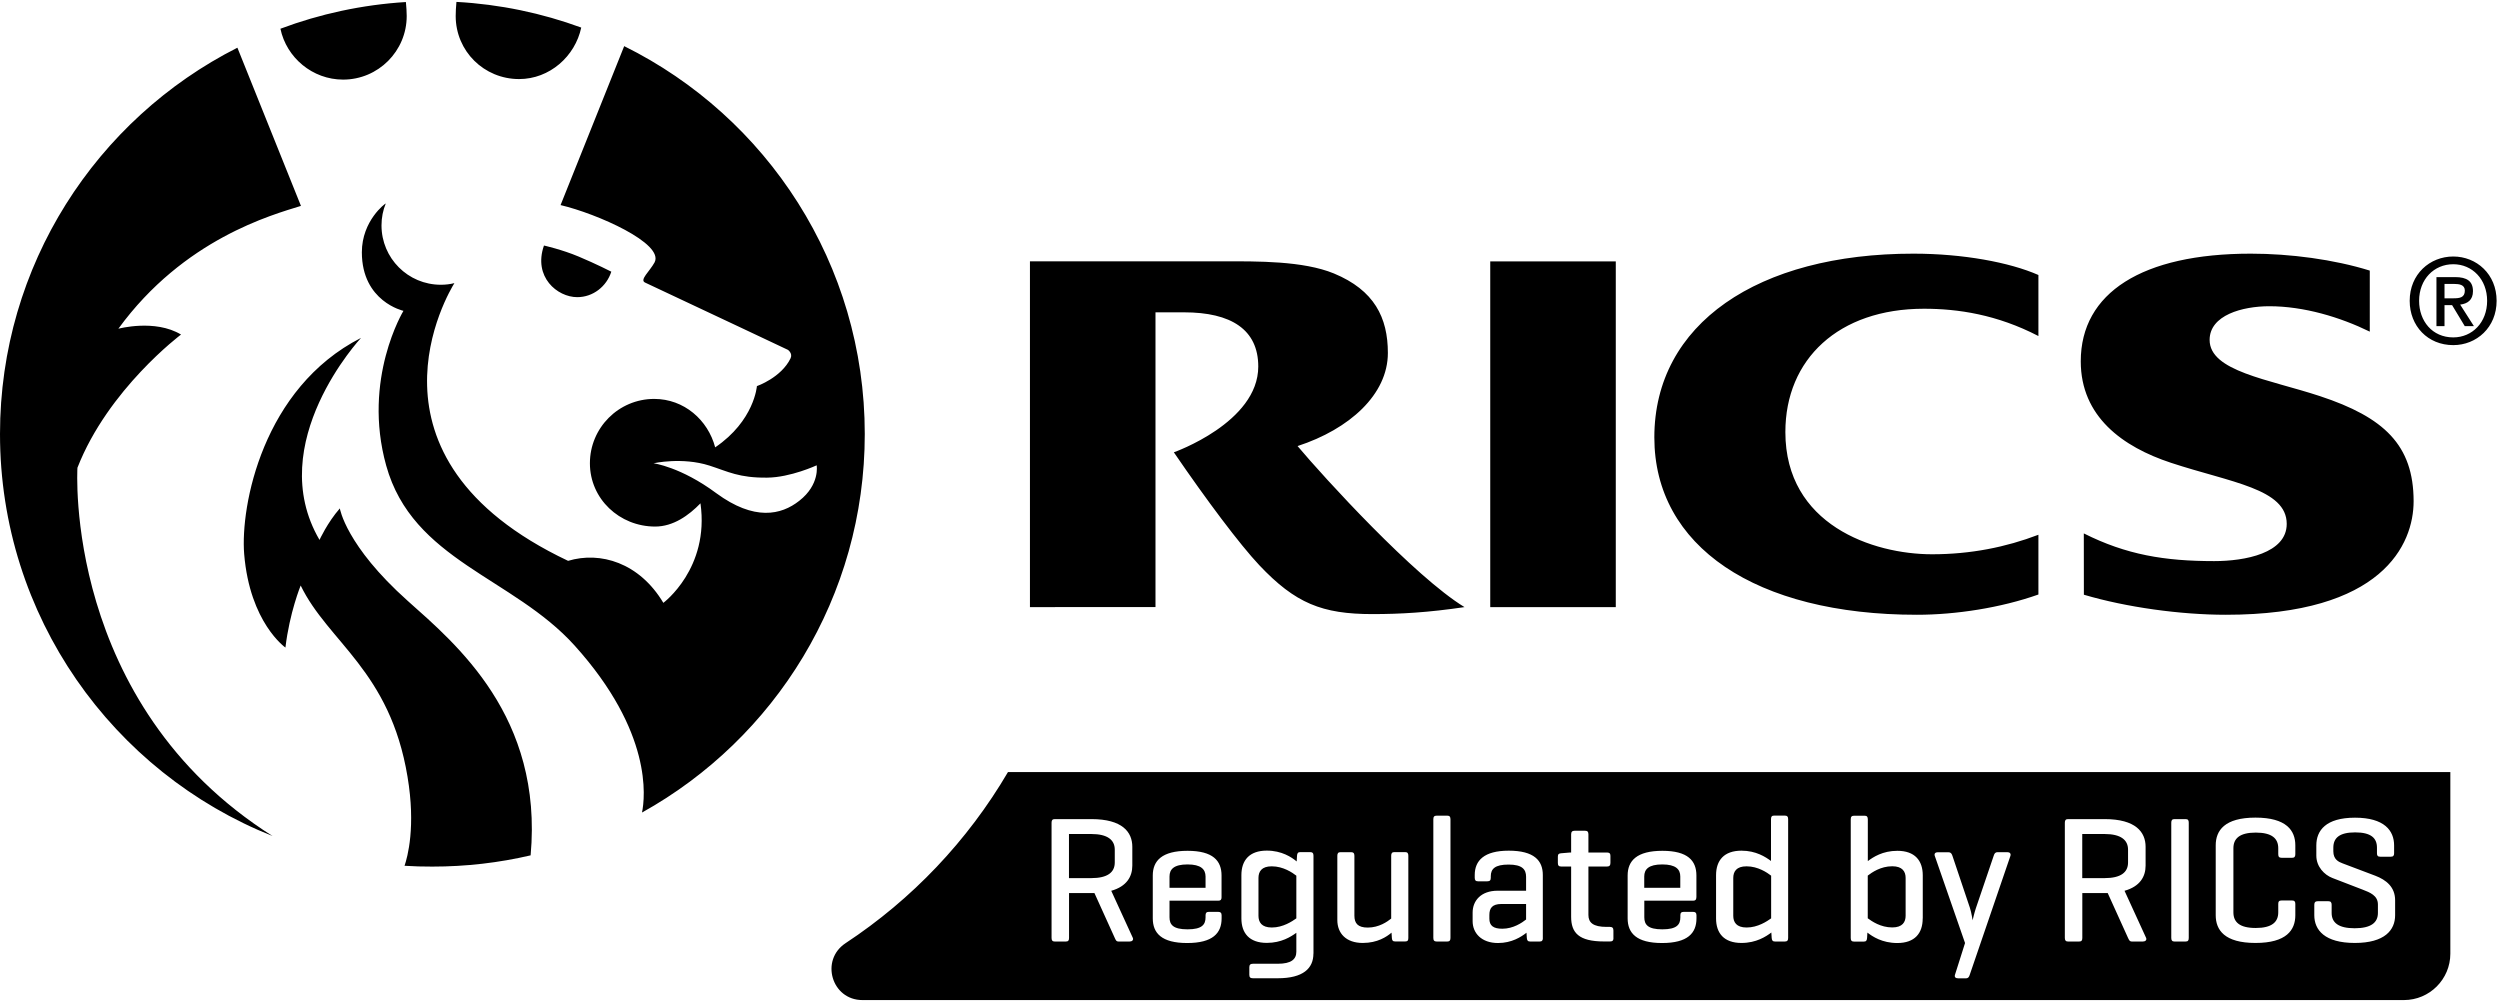 <?xml version="1.0" encoding="UTF-8" standalone="no"?>
<!DOCTYPE svg PUBLIC "-//W3C//DTD SVG 1.1//EN" "http://www.w3.org/Graphics/SVG/1.1/DTD/svg11.dtd">
<svg width="100%" height="100%" viewBox="0 0 369 148" version="1.1" xmlns="http://www.w3.org/2000/svg" xmlns:xlink="http://www.w3.org/1999/xlink" xml:space="preserve" xmlns:serif="http://www.serif.com/" style="fill-rule:evenodd;clip-rule:evenodd;stroke-linejoin:round;stroke-miterlimit:2;">
    <g transform="matrix(1,0,0,1,-236,-224)">
        <path d="M247.43,293.04C251.96,281.44 262.72,273.38 262.72,273.38C258.87,271.06 253.47,272.52 253.47,272.52C263.13,259.26 276.18,255.71 280.42,254.39L271.04,231.04C250.26,241.56 236,263.13 236,288.05C236,314.98 252.66,338.02 276.23,347.4C245.26,327.82 247.43,293.04 247.43,293.04ZM296.18,312.69C287.03,304.52 286.16,299.04 286.16,299.04C284.33,301.12 283.16,303.69 283.16,303.69C274.81,289.41 289.29,273.87 289.29,273.87C274.77,281.27 271.47,298.69 272.04,305.77C272.87,315.92 278.13,319.58 278.13,319.58C278.74,314.41 280.38,310.42 280.38,310.42C284.43,318.78 293.56,322.99 296.15,338.64C297.39,346.03 296.15,350.5 295.71,351.79C297.07,351.88 298.43,351.91 299.8,351.91C304.81,351.91 309.66,351.34 314.32,350.25C316.18,329.75 303.3,319.04 296.18,312.69ZM321.2,267.86C323.54,267.86 325.53,266.28 326.23,264.1C326.23,264.1 324.03,262.97 321.41,261.87C318.94,260.83 316.29,260.24 316.29,260.24C314.67,264.88 318.26,267.86 321.2,267.86ZM286.64,235.75C291.83,235.75 296.03,231.54 296.03,226.36C296.03,225.82 295.98,224.96 295.91,224.3C289.43,224.7 283.2,226.06 277.39,228.24C278.28,232.5 282.12,235.75 286.64,235.75ZM312.62,235.67C317.12,235.67 320.89,232.32 321.79,228.07C315.99,225.94 309.79,224.63 303.37,224.28C303.3,224.92 303.26,225.88 303.26,226.38C303.27,231.55 307.44,235.67 312.62,235.67ZM578.43,282.47C570.81,279.96 562.14,278.8 562.14,274.17C562.14,270.51 566.99,269.2 570.95,269.2C576.06,269.2 581.4,270.81 585.78,272.95L585.78,263.94C580.47,262.29 574.04,261.44 568.21,261.44C552.21,261.44 543.12,267.2 543.12,277.33C543.12,285.5 549.31,289.96 556.44,292.31C565.26,295.22 573.52,296.13 573.52,301.33C573.52,305.66 567.36,306.82 562.81,306.82C555.52,306.82 549.85,305.89 543.57,302.73L543.58,311.78C549.86,313.64 557.85,314.74 564.54,314.74C587.66,314.74 592.25,304.36 592.25,297.97C592.24,289.67 587.87,285.59 578.43,282.47ZM328.13,230.81L318.74,254.27C324.09,255.53 334.1,259.94 332.61,262.74C331.89,264.06 330.35,265.32 331.22,265.71C340.88,270.24 352.3,275.64 352.3,275.64C352.3,275.64 353.03,276.15 352.69,276.88C351.32,279.74 347.72,280.99 347.72,280.99C347.72,280.99 347.35,286.1 341.56,290.03C340.49,285.98 336.96,282.88 332.56,282.88C327.31,282.88 323.07,287.15 323.07,292.38C323.07,297.64 327.44,301.72 332.7,301.72C335.38,301.72 337.67,300.07 339.39,298.29C340.75,307.91 333.91,312.98 333.91,312.98C330.36,307.04 324.6,305.35 319.85,306.78C287.45,291.45 302.36,266.95 303.07,265.79C302.43,265.95 301.76,266.03 301.07,266.03C296.22,266.03 292.31,262.11 292.31,257.27C292.31,256.12 292.53,255.03 292.94,254.03C292.89,254 289.41,256.56 289.41,261.24C289.41,268.52 295.55,269.88 295.55,269.88C295.55,269.88 289.44,279.92 293,292.71C296.9,306.75 311.71,309.19 320.82,319.29C332.33,332.06 331.22,341.67 330.76,343.93C350.37,333.03 363.64,312.09 363.64,288.06C363.64,262.96 349.18,241.24 328.13,230.81ZM353.97,297.92C351.3,300.03 347.33,300.91 341.73,296.8C336.49,292.91 332.46,292.38 332.46,292.38C332.46,292.38 336.67,291.43 340.71,292.72C343.45,293.6 345.08,294.55 349.24,294.5C352.69,294.47 356.54,292.68 356.54,292.68C356.54,292.68 357.05,295.52 353.97,297.92ZM598.1,261.86C594.64,261.86 591.67,264.47 591.67,268.4C591.67,272.12 594.34,274.94 598.1,274.94C601.53,274.94 604.5,272.34 604.5,268.4C604.5,264.46 601.53,261.86 598.1,261.86ZM598.1,273.8C594.99,273.8 593.06,271.37 593.06,268.4C593.06,265.22 595.26,263 598.1,263C600.9,263 603.1,265.22 603.1,268.4C603.1,271.6 600.9,273.8 598.1,273.8ZM480.18,288.56C480.18,304.63 495.12,314.74 518.94,314.74C524.67,314.74 531.3,313.72 536.87,311.75L536.87,302.93C532.09,304.76 526.86,305.81 521.18,305.81C512.43,305.81 499.52,301.46 499.52,287.77C499.52,277.02 507.36,269.57 519.98,269.57C524.98,269.57 530.74,270.42 536.87,273.6L536.87,264.59C532.62,262.72 525.74,261.44 518.43,261.44C495.47,261.43 480.18,271.79 480.18,288.56ZM601.01,266.98C601.01,265.51 600.12,264.9 598.37,264.9L595.62,264.9L595.62,272.14L596.81,272.14L596.81,269.04L597.93,269.04L599.8,272.14L601.15,272.14L599.12,268.96C600.2,268.83 601.01,268.29 601.01,266.98ZM596.81,268.03L596.81,265.91L598.24,265.91C598.95,265.91 599.81,266.01 599.81,266.89C599.81,267.94 599.02,268.03 598.13,268.03L596.81,268.03ZM455.96,313.61L474.49,313.61L474.49,262.58L455.96,262.58L455.96,313.61ZM427.52,289.84C435.19,287.34 440.85,282.22 440.85,276.1C440.85,270.88 438.85,266.83 432.88,264.36C428.32,262.49 421.57,262.57 416.6,262.57L388.02,262.57L388.02,313.61L406.55,313.6L406.55,270.1L410.77,270.1C417.71,270.1 421.72,272.64 421.72,278.1C421.72,286.37 409.26,290.76 409.26,290.76C414.13,297.88 418.99,304.36 421.87,307.42C427.19,313.05 431.13,314.64 438.58,314.64C442.71,314.64 446.82,314.4 452.16,313.61C444.77,309.11 431.43,294.49 427.52,289.84Z" style="fill-rule:nonzero;"/>
        <path d="M421.75,353.59L421.75,359.17C421.75,360.1 422.2,360.9 423.72,360.9C425.39,360.9 426.75,359.97 427.34,359.55L427.34,353.25C426.76,352.8 425.4,351.87 423.72,351.87C422.2,351.86 421.75,352.66 421.75,353.59ZM384.78,337.95C378.83,348.1 370.61,356.75 360.81,363.21C357.01,365.71 358.75,371.61 363.29,371.61L590.82,371.61C594.6,371.61 597.67,368.54 597.67,364.76L597.67,337.96L384.78,337.96L384.78,337.95ZM402.72,362.97L401.12,362.97C400.75,362.97 400.69,362.76 400.54,362.44L397.54,355.82L393.79,355.82L393.79,362.44C393.79,362.81 393.68,362.97 393.31,362.97L391.69,362.97C391.34,362.97 391.21,362.81 391.21,362.44L391.21,345.43C391.21,345.06 391.34,344.9 391.69,344.9L397.09,344.9C401.66,344.9 403.13,346.81 403.13,348.99L403.13,351.76C403.13,353.38 402.3,354.84 400.02,355.48L403.21,362.44C403.33,362.76 403.09,362.97 402.72,362.97ZM416.3,356.46C416.3,356.78 416.17,356.94 415.85,356.94L408.62,356.94L408.62,359.39C408.62,360.48 409.15,361.17 411.28,361.17C413.41,361.17 413.94,360.48 413.94,359.39L413.94,359.1C413.94,358.75 414.07,358.59 414.44,358.59L415.8,358.59C416.15,358.59 416.31,358.75 416.31,359.1L416.31,359.55C416.31,361.73 415.01,363.19 411.23,363.19C407.45,363.19 406.15,361.73 406.15,359.55L406.15,353.22C406.15,351.04 407.51,349.58 411.28,349.58C415.03,349.58 416.3,351.04 416.3,353.22L416.3,356.46ZM429.86,364.75C429.86,366.93 428.35,368.39 424.6,368.39L420.93,368.39C420.56,368.39 420.4,368.26 420.4,367.88L420.4,366.76C420.4,366.41 420.56,366.25 420.93,366.25L424.6,366.25C426.59,366.25 427.34,365.59 427.34,364.47L427.34,361.68C426.54,362.26 425.13,363.17 422.98,363.17C420.4,363.17 419.23,361.73 419.23,359.55L419.23,353.17C419.23,350.99 420.4,349.55 422.98,349.55C425.19,349.55 426.65,350.53 427.39,351.15L427.44,350.3C427.47,349.93 427.57,349.77 427.95,349.77L429.36,349.77C429.73,349.77 429.87,349.93 429.87,350.3L429.87,364.75L429.86,364.75ZM443.87,362.46C443.87,362.83 443.74,362.96 443.39,362.96L441.95,362.96C441.58,362.96 441.47,362.83 441.44,362.46L441.39,361.66C440.67,362.27 439.32,363.18 437.14,363.18C434.69,363.18 433.39,361.77 433.39,359.8L433.39,350.31C433.39,349.94 433.52,349.78 433.87,349.78L435.41,349.78C435.76,349.78 435.91,349.94 435.91,350.31L435.91,359.16C435.91,360.28 436.42,360.91 437.88,360.91C439.55,360.91 440.78,360.03 441.34,359.58L441.34,350.3C441.34,349.93 441.47,349.77 441.82,349.77L443.39,349.77C443.74,349.77 443.87,349.93 443.87,350.3L443.87,362.46ZM450.09,362.44C450.09,362.81 449.96,362.97 449.61,362.97L448.07,362.97C447.7,362.97 447.56,362.81 447.56,362.44L447.56,344.92C447.56,344.55 447.69,344.39 448.07,344.39L449.61,344.39C449.96,344.39 450.09,344.55 450.09,344.92L450.09,362.44ZM463.73,362.44C463.73,362.81 463.6,362.97 463.25,362.97L461.87,362.97C461.5,362.97 461.39,362.81 461.36,362.44L461.31,361.67C460.54,362.28 459.13,363.19 457.11,363.19C454.64,363.19 453.36,361.7 453.36,359.97L453.36,358.69C453.36,356.96 454.58,355.47 457.05,355.47L461.25,355.47L461.25,353.42C461.25,352.33 460.69,351.61 458.67,351.61C456.65,351.61 456.04,352.25 456.04,353.34L456.04,353.55C456.04,353.92 455.91,354.08 455.53,354.08L454.15,354.08C453.8,354.08 453.67,353.92 453.67,353.55L453.67,353.15C453.67,351.02 455.05,349.56 458.69,349.56C462.44,349.56 463.72,351.02 463.72,353.15L463.72,362.44L463.73,362.44ZM474.15,362.46C474.15,362.83 473.99,362.96 473.64,362.96L472.76,362.96C469.01,362.96 467.9,361.66 467.9,359.32L467.9,351.9L466.44,351.9C466.07,351.9 465.94,351.74 465.94,351.37L465.94,350.44C465.94,350.09 466.07,349.96 466.44,349.94L467.74,349.83L467.9,349.83L467.9,347.15C467.9,346.78 468.06,346.62 468.4,346.62L469.97,346.62C470.32,346.62 470.45,346.78 470.45,347.15L470.45,349.83L473.19,349.83C473.54,349.83 473.7,349.96 473.7,350.31L473.7,351.37C473.7,351.74 473.54,351.9 473.19,351.9L470.45,351.9L470.45,359.05C470.45,360.17 471.14,360.81 473.13,360.81L473.63,360.81C473.98,360.81 474.14,360.97 474.14,361.34L474.14,362.46L474.15,362.46ZM486.38,356.46C486.38,356.78 486.25,356.94 485.93,356.94L478.7,356.94L478.7,359.39C478.7,360.48 479.23,361.17 481.36,361.17C483.49,361.17 484.02,360.48 484.02,359.39L484.02,359.1C484.02,358.75 484.15,358.59 484.53,358.59L485.89,358.59C486.24,358.59 486.4,358.75 486.4,359.1L486.4,359.55C486.4,361.73 485.1,363.19 481.32,363.19C477.55,363.19 476.24,361.73 476.24,359.55L476.24,353.22C476.24,351.04 477.6,349.58 481.37,349.58C485.12,349.58 486.39,351.04 486.39,353.22L486.39,356.46L486.38,356.46ZM499.93,362.44C499.93,362.81 499.8,362.97 499.42,362.97L498.01,362.97C497.64,362.97 497.53,362.81 497.5,362.44L497.45,361.64C496.68,362.22 495.24,363.18 493.04,363.18C490.46,363.18 489.29,361.74 489.29,359.56L489.29,353.18C489.29,351 490.46,349.56 493.04,349.56C495.19,349.56 496.6,350.49 497.4,351.08L497.4,344.91C497.4,344.54 497.51,344.38 497.88,344.38L499.42,344.38C499.79,344.38 499.93,344.54 499.93,344.91L499.93,362.44ZM519.79,359.57C519.79,361.75 518.62,363.19 516.04,363.19C513.81,363.19 512.37,362.23 511.63,361.65L511.58,362.45C511.55,362.82 511.45,362.98 511.08,362.98L509.67,362.98C509.3,362.98 509.17,362.82 509.17,362.45L509.17,344.93C509.17,344.56 509.3,344.4 509.67,344.4L511.21,344.4C511.56,344.4 511.69,344.56 511.69,344.93L511.69,351.1C512.46,350.52 513.87,349.58 516.05,349.58C518.63,349.58 519.8,351.02 519.8,353.2L519.8,359.57L519.79,359.57ZM532.74,350.32L526.73,367.89C526.65,368.16 526.52,368.4 526.17,368.4L525.03,368.4C524.66,368.4 524.45,368.24 524.55,367.89L526.04,363.19L521.57,350.32C521.46,349.97 521.68,349.79 522.02,349.79L523.59,349.79C523.94,349.79 524.07,350 524.18,350.32L526.76,358C527,358.74 527.13,359.73 527.16,359.83C527.19,359.7 527.4,358.77 527.64,358.05L530.27,350.31C530.38,349.96 530.51,349.78 530.85,349.78L532.28,349.78C532.63,349.78 532.84,349.97 532.74,350.32ZM552.28,362.97L550.69,362.97C550.32,362.97 550.26,362.76 550.1,362.44L547.1,355.82L543.35,355.82L543.35,362.44C543.35,362.81 543.24,362.97 542.87,362.97L541.25,362.97C540.91,362.97 540.77,362.81 540.77,362.44L540.77,345.43C540.77,345.06 540.9,344.9 541.25,344.9L546.65,344.9C551.22,344.9 552.69,346.81 552.69,348.99L552.69,351.76C552.69,353.38 551.87,354.84 549.58,355.48L552.77,362.44C552.89,362.76 552.65,362.97 552.28,362.97ZM559.06,362.44C559.06,362.81 558.95,362.97 558.58,362.97L556.96,362.97C556.62,362.97 556.48,362.81 556.48,362.44L556.48,345.43C556.48,345.06 556.61,344.9 556.96,344.9L558.58,344.9C558.95,344.9 559.06,345.06 559.06,345.43L559.06,362.44ZM574.79,350.08C574.79,350.45 574.66,350.61 574.31,350.61L572.77,350.61C572.4,350.61 572.27,350.45 572.27,350.08L572.27,349.2C572.27,347.76 571.34,346.89 568.95,346.89C566.56,346.89 565.65,347.77 565.65,349.2L565.65,358.66C565.65,360.1 566.55,360.97 568.95,360.97C571.34,360.97 572.27,360.09 572.27,358.66L572.27,357.41C572.27,357.06 572.4,356.91 572.77,356.91L574.31,356.91C574.66,356.91 574.79,357.07 574.79,357.41L574.79,359.09C574.79,361.27 573.49,363.18 568.91,363.18C564.34,363.18 563.04,361.27 563.04,359.09L563.04,348.77C563.04,346.59 564.34,344.68 568.91,344.68C573.48,344.68 574.79,346.59 574.79,348.77L574.79,350.08ZM589.52,359.09C589.52,361.27 588,363.18 583.57,363.18C579.13,363.18 577.59,361.27 577.59,359.09L577.59,357.55C577.59,357.18 577.75,357.02 578.1,357.02L579.67,357.02C580.01,357.02 580.15,357.18 580.15,357.55L580.15,358.75C580.15,360.19 581.16,361.01 583.55,361.01C585.94,361.01 586.98,360.19 586.98,358.75L586.98,357.5C586.98,356.17 585.78,355.72 584.75,355.32L580.26,353.59C579.09,353.14 577.89,351.94 577.89,350.29L577.89,348.78C577.89,346.6 579.27,344.69 583.6,344.69C587.93,344.69 589.37,346.6 589.37,348.78L589.37,349.95C589.37,350.29 589.24,350.45 588.89,350.45L587.32,350.45C586.95,350.45 586.84,350.29 586.84,349.95L586.84,349.12C586.84,347.69 585.96,346.86 583.62,346.86C581.28,346.86 580.4,347.69 580.4,349.12L580.4,349.65C580.4,350.87 581.2,351.22 581.76,351.43L586.6,353.26C588.19,353.87 589.52,354.91 589.52,356.88L589.52,359.09ZM411.28,351.59C409.26,351.59 408.62,352.31 408.62,353.37L408.62,355.04L413.94,355.04L413.94,353.37C413.93,352.31 413.27,351.59 411.28,351.59ZM400.54,351.3L400.54,349.41C400.54,347.98 399.48,347.1 397.08,347.1L393.78,347.1L393.78,353.61L397.08,353.61C399.47,353.61 400.54,352.76 400.54,351.3ZM455.83,359.06L455.83,359.59C455.83,360.63 456.42,361.08 457.74,361.08C459.36,361.08 460.64,360.2 461.25,359.72L461.25,357.43L457.58,357.43C456.26,357.44 455.83,358.03 455.83,359.06ZM491.83,353.59L491.83,359.17C491.83,360.1 492.28,360.9 493.8,360.9C495.47,360.9 496.83,359.97 497.42,359.55L497.42,353.25C496.84,352.8 495.48,351.87 493.8,351.87C492.28,351.86 491.83,352.66 491.83,353.59ZM481.35,351.59C479.33,351.59 478.69,352.31 478.69,353.37L478.69,355.04L484.01,355.04L484.01,353.37C484.01,352.31 483.35,351.59 481.35,351.59ZM515.3,351.86C513.57,351.86 512.27,352.79 511.68,353.24L511.68,359.54C512.27,359.97 513.57,360.89 515.3,360.89C516.81,360.89 517.27,360.09 517.27,359.16L517.27,353.58C517.27,352.66 516.81,351.86 515.3,351.86ZM550.1,351.3L550.1,349.41C550.1,347.98 549.04,347.1 546.64,347.1L543.34,347.1L543.34,353.61L546.64,353.61C549.03,353.61 550.1,352.76 550.1,351.3Z" style="fill-rule:nonzero;"/>
    </g>
</svg>
